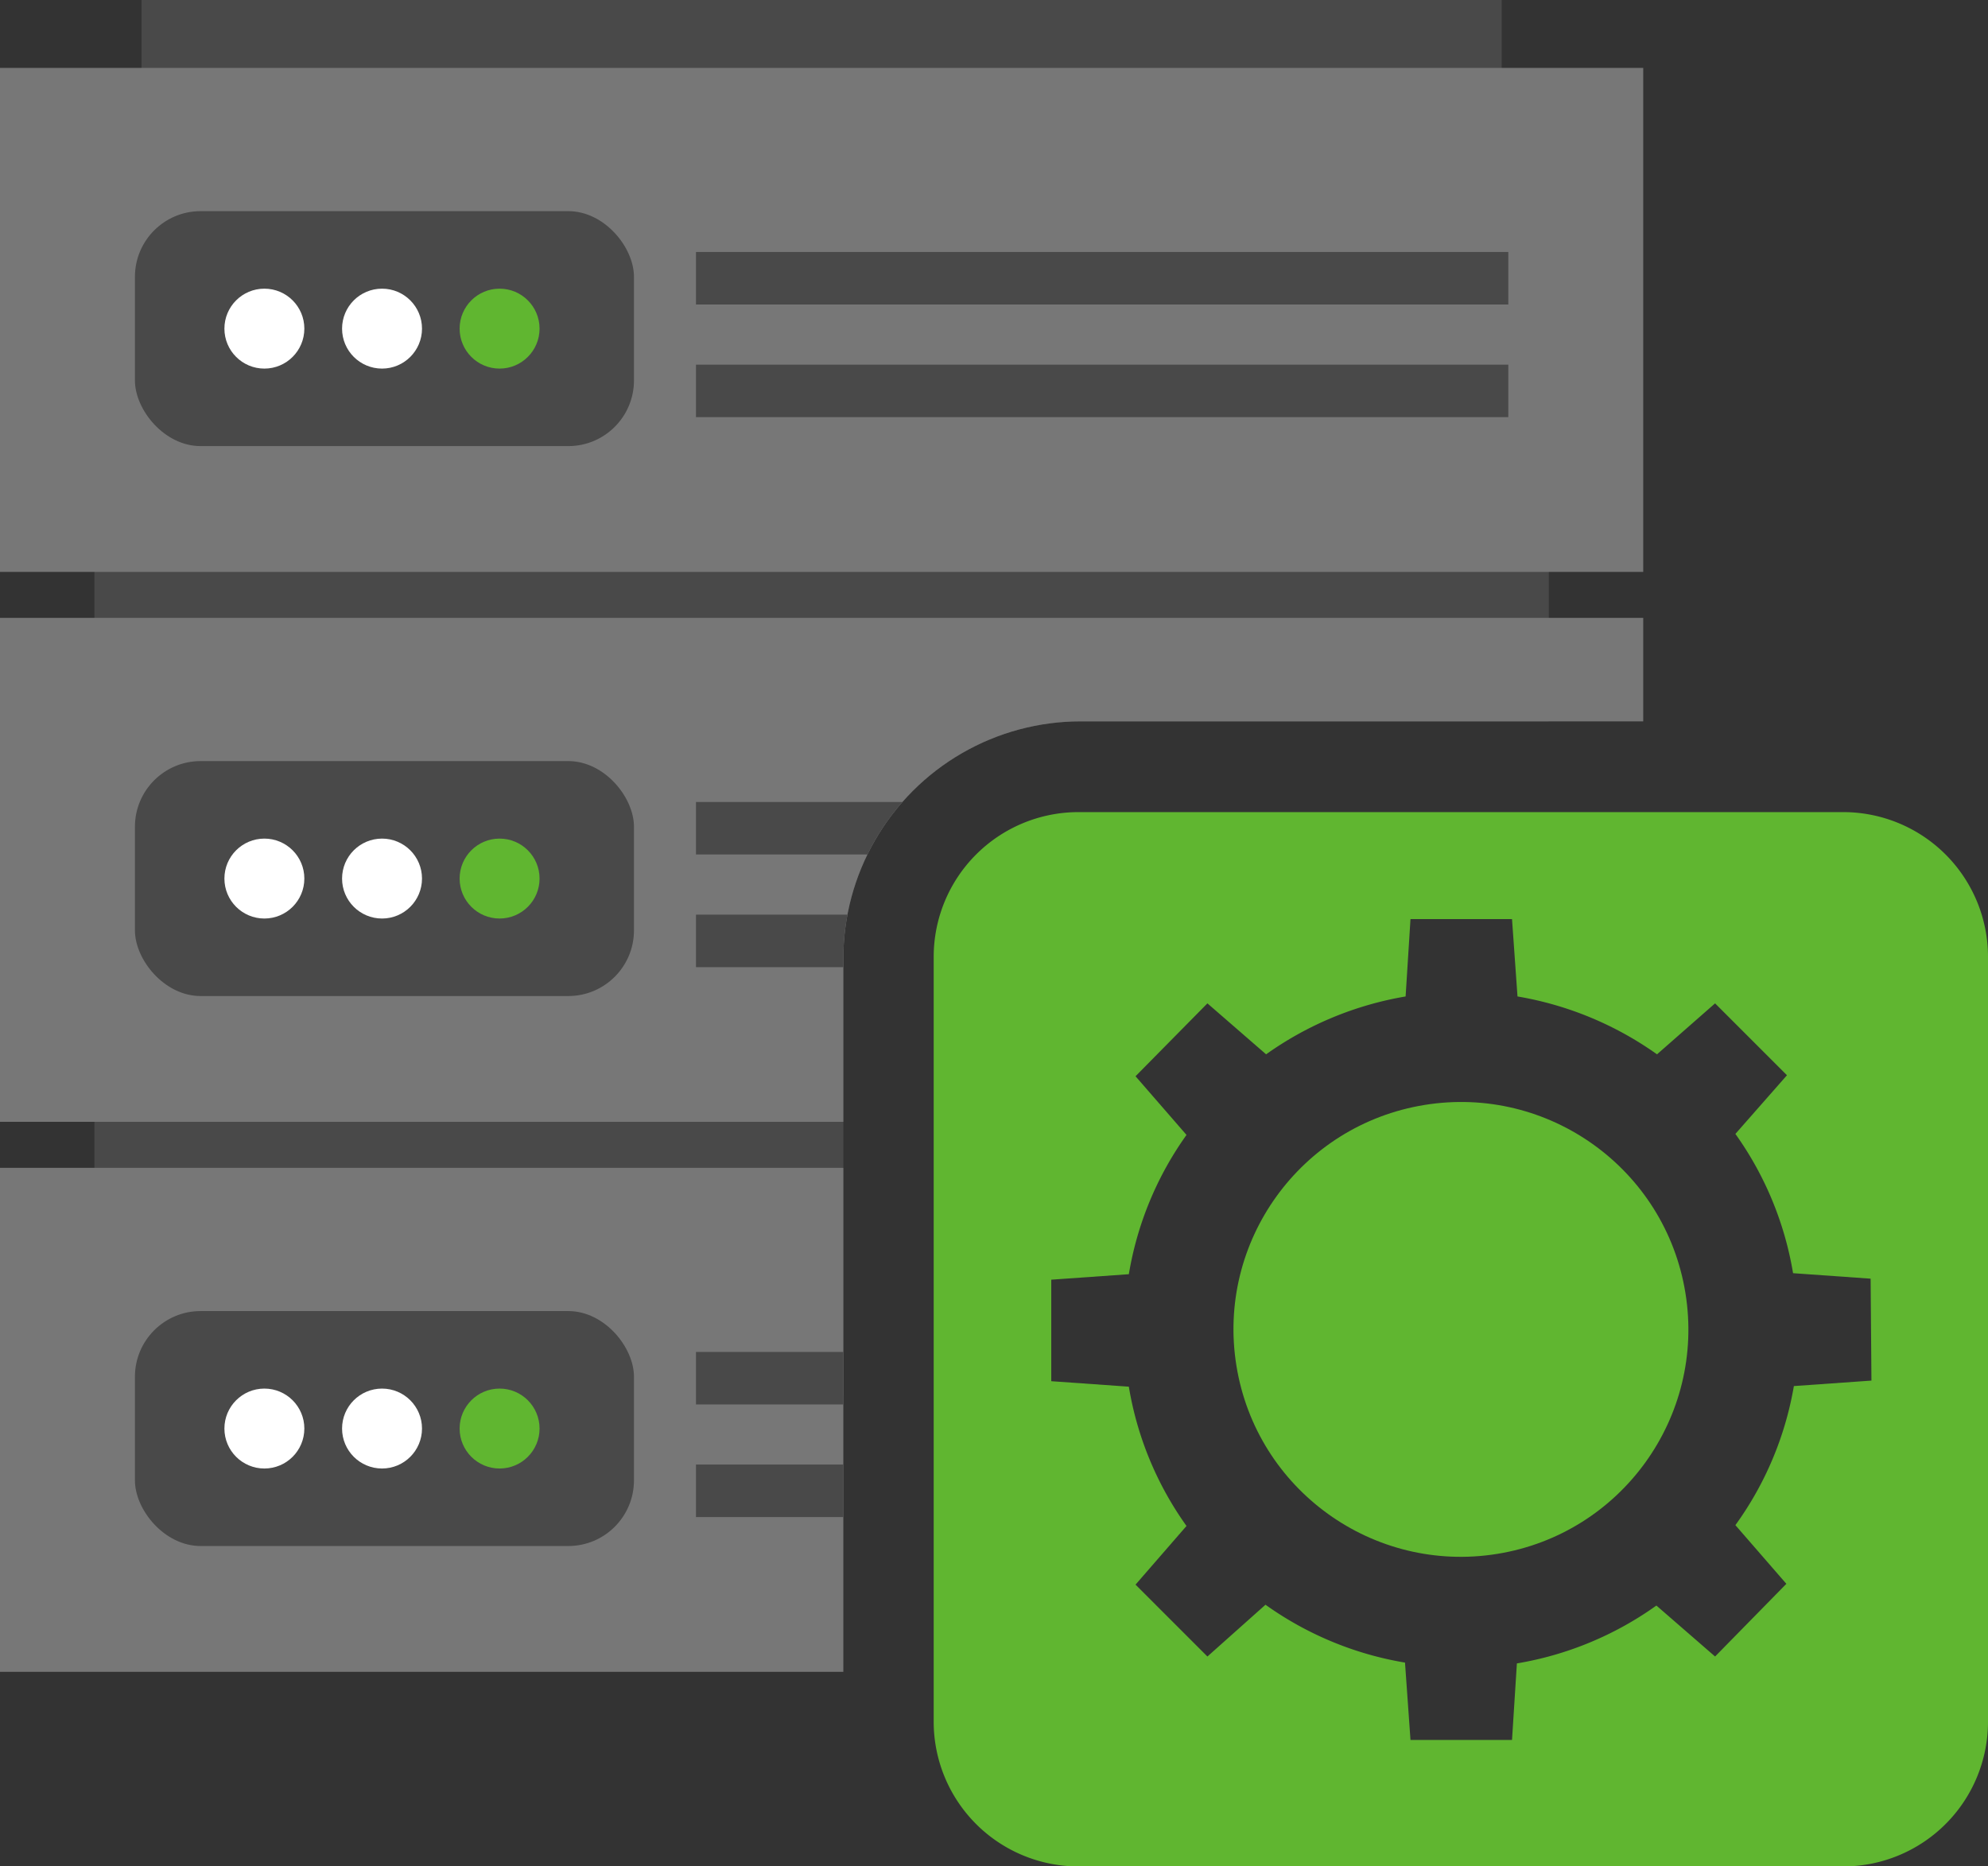 <svg xmlns="http://www.w3.org/2000/svg" xmlns:xlink="http://www.w3.org/1999/xlink" viewBox="0 0 97.9 91.92"><rect x="0" y="0" width="97.9" height="91.92" fill="#333333" stroke="none"/><defs><style>.cls-1{fill:none;}.cls-2{fill:#494949;}.cls-3{fill:#777;}.cls-4{fill:#60b630;}.cls-5{fill:#fff;}.cls-6{clip-path:url(#clip-path);}</style><clipPath id="clip-path" transform="translate(-3.54 -2.41)"><path class="cls-1" d="M86,37.94V0H0V88.31H45.07V49.63A11.69,11.69,0,0,1,56.76,37.94Z"/></clipPath><symbol id="electronics_server_1" data-name="electronics_server_1" viewBox="0 0 299.71 304.98"><rect class="cls-2" x="17.22" y="35.42" width="265.27" height="219.22"/><rect class="cls-2" x="25.81" width="248.09" height="76.11"/><rect class="cls-3" y="12.39" width="299.71" height="91.94"/><rect class="cls-2" x="24.61" y="38.52" width="91.02" height="42.86" rx="11.98"/><circle class="cls-4" cx="91.12" cy="59.95" r="7.29"/><circle class="cls-5" cx="69.68" cy="59.95" r="7.29"/><circle class="cls-5" cx="48.22" cy="59.95" r="7.29"/><rect class="cls-2" x="126.94" y="66.52" width="148.16" height="9.58"/><rect class="cls-2" x="126.94" y="45.97" width="148.16" height="9.58"/><rect class="cls-3" y="112.71" width="299.71" height="91.94"/><rect class="cls-2" x="24.61" y="138.84" width="91.02" height="42.86" rx="11.98"/><circle class="cls-4" cx="91.12" cy="160.27" r="7.29"/><circle class="cls-5" cx="69.68" cy="160.27" r="7.29"/><circle class="cls-5" cx="48.22" cy="160.27" r="7.29"/><rect class="cls-2" x="126.94" y="166.85" width="148.16" height="9.58"/><rect class="cls-2" x="126.94" y="146.3" width="148.16" height="9.58"/><rect class="cls-3" y="213.04" width="299.71" height="91.94"/><rect class="cls-2" x="24.61" y="239.17" width="91.02" height="42.86" rx="11.98"/><circle class="cls-4" cx="91.12" cy="260.6" r="7.29"/><circle class="cls-5" cx="69.68" cy="260.6" r="7.29"/><circle class="cls-5" cx="48.22" cy="260.6" r="7.29"/><rect class="cls-2" x="126.94" y="267.17" width="148.16" height="9.58"/><rect class="cls-2" x="126.94" y="246.62" width="148.16" height="9.58"/></symbol></defs><g id="レイヤー_2" data-name="レイヤー 2"><g id="レイヤー_1-2" data-name="レイヤー 1"><g class="cls-6"><use width="299.71" height="304.98" transform="translate(0 0) scale(0.27)" xlink:href="#electronics_server_1"/></g><path class="cls-4" d="M94.32,42.41H56.64a7.13,7.13,0,0,0-7.12,7.13V87.21a7.13,7.13,0,0,0,7.12,7.13H94.32a7.13,7.13,0,0,0,7.12-7.13V49.54A7.13,7.13,0,0,0,94.32,42.41Zm1.38,28-3.82.27A16.39,16.39,0,0,1,89,77.53l2.51,2.89L88,84l-2.89-2.51a16.5,16.5,0,0,1-6.87,2.85L78,88.11H73l-.27-3.81a16.5,16.5,0,0,1-6.87-2.85L63,84l-3.54-3.54,2.51-2.89a16.39,16.39,0,0,1-2.84-6.86l-3.82-.27v-5l3.82-.27a16.44,16.44,0,0,1,2.84-6.86l-2.51-2.89L63,51.83l2.89,2.51a16.63,16.63,0,0,1,6.87-2.85L73,47.68h5l.27,3.81a16.63,16.63,0,0,1,6.87,2.85L88,51.83l3.54,3.54L89,58.26a16.44,16.44,0,0,1,2.84,6.86l3.82.27Z" transform="translate(-3.54 -2.41)"/><circle class="cls-4" cx="75.48" cy="67.9" r="11.2" transform="translate(-13.44 10.55) rotate(-9.22)"/></g></g></svg>
